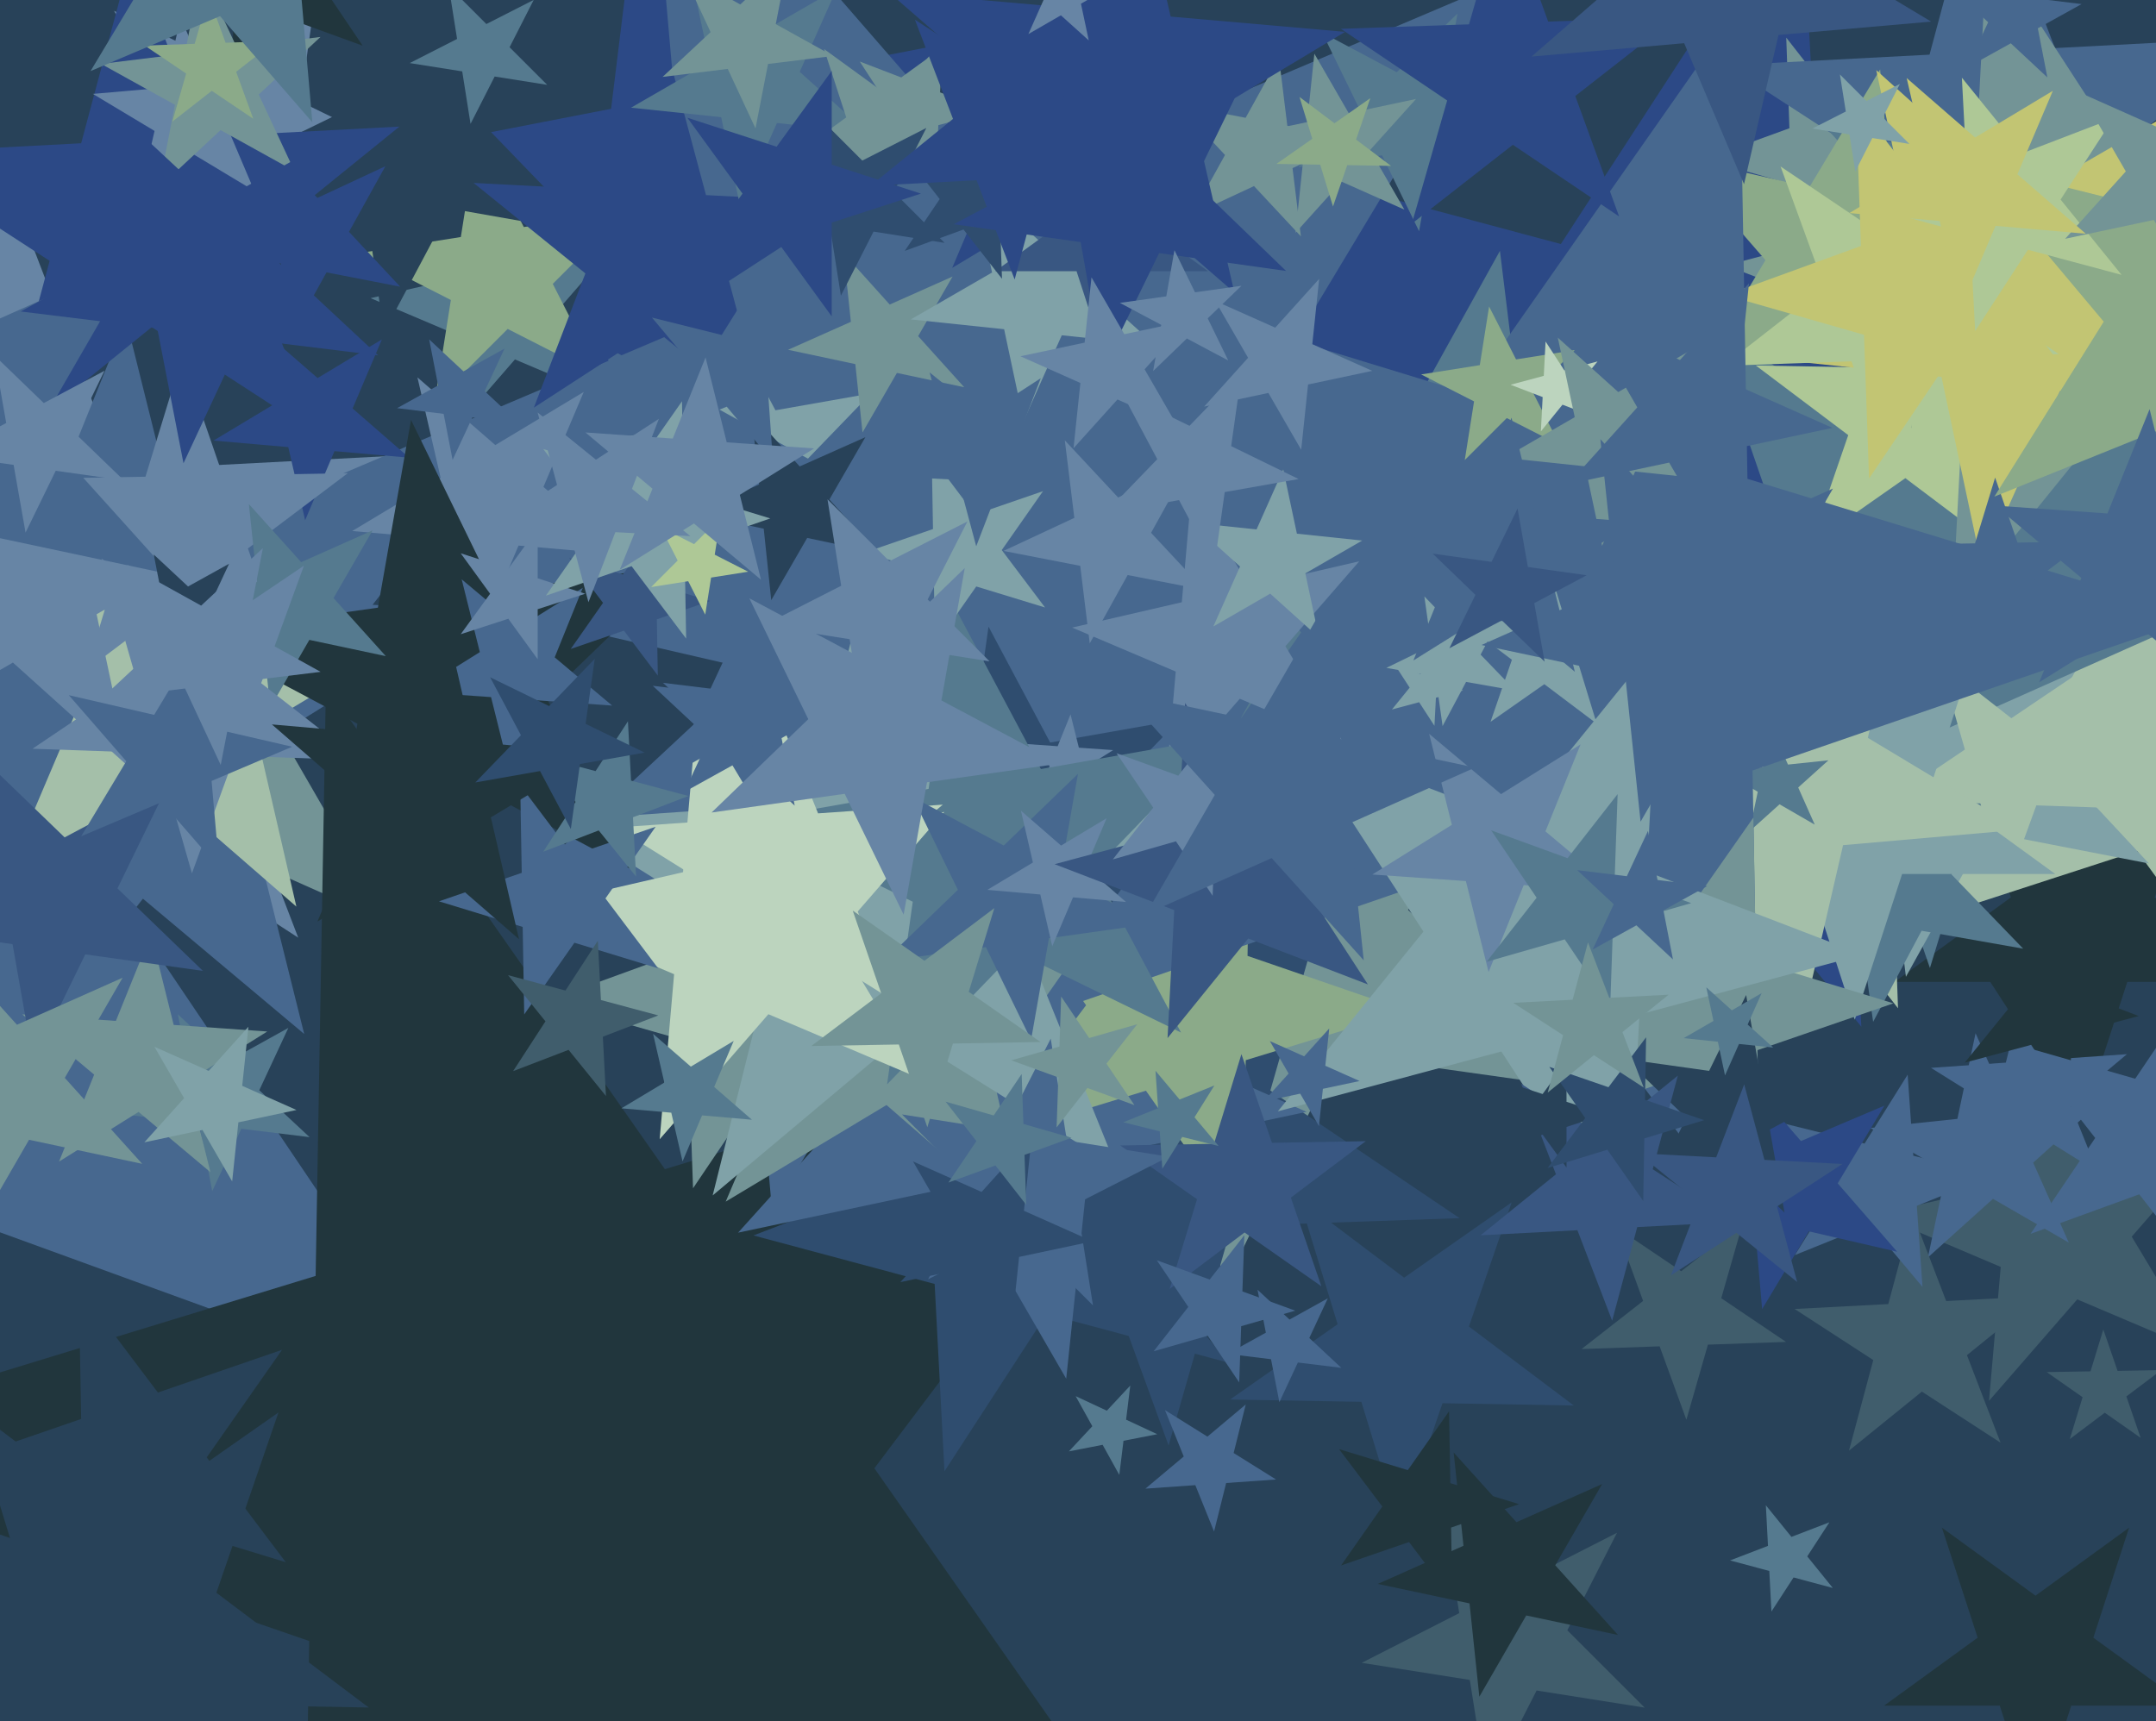 <svg xmlns="http://www.w3.org/2000/svg" width="501px" height="400px">
  <rect width="501" height="400" fill="rgb(40,66,89)"/>
  <polygon points="527.749,228.215 494.328,228.215 484.0,260.0 473.672,228.215 440.251,228.215 467.29,208.57 456.962,176.785 484.0,196.43 511.038,176.785 500.71,208.57" fill="rgb(33,54,61)"/>
  <polygon points="432.53,238.635 368.061,159.022 272.422,195.734 328.217,109.819 263.747,30.206 362.699,56.72 418.493,-29.196 423.855,73.107 522.807,99.621 427.168,136.333" fill="rgb(44,73,134)"/>
  <polygon points="511.453,314.211 482.695,302.004 462.199,325.582 464.921,294.459 436.164,282.252 466.604,275.225 469.327,244.102 485.418,270.881 515.858,263.853 495.362,287.431" fill="rgb(64,93,108)"/>
  <polygon points="370.6,253.385 310.884,244.992 284.449,299.192 273.977,239.805 214.261,231.413 267.505,203.102 257.034,143.715 300.412,185.605 353.657,157.295 327.222,211.495" fill="rgb(115,148,150)"/>
  <polygon points="96.601,36.706 67.265,41.879 63.12,71.377 49.135,45.076 19.799,50.248 40.492,28.82 26.507,2.519 53.281,15.577 73.973,-5.851 69.827,23.648" fill="rgb(103,133,165)"/>
  <polygon points="90.599,214.567 27.544,186.494 -18.64,237.787 -11.425,169.143 -74.48,141.07 -6.966,126.719 0.248,58.076 34.759,117.85 102.272,103.5 56.088,154.793" fill="rgb(115,148,150)"/>
  <polygon points="69.303,217.937 8.979,178.763 -46.919,224.028 -28.303,154.552 -88.627,115.377 -16.798,111.613 1.819,42.136 27.595,109.286 99.424,105.522 43.526,150.787" fill="rgb(103,133,165)"/>
  <polygon points="106.358,325.129 -21.312,278.661 -104.958,385.723 -100.216,249.942 -227.886,203.474 -97.286,166.025 -92.544,30.244 -16.57,142.88 114.03,105.431 30.384,212.493" fill="rgb(71,104,143)"/>
  <polygon points="140.396,92.338 119.664,83.537 104.887,100.536 106.85,78.099 86.118,69.298 108.064,64.232 110.027,41.795 121.627,61.1 143.572,56.034 128.796,73.032" fill="rgb(85,122,143)"/>
  <polygon points="382.185,396.89 357.069,392.912 345.525,415.569 341.547,390.453 316.431,386.475 339.088,374.931 335.11,349.815 353.091,367.796 375.749,356.251 364.204,378.909" fill="rgb(64,93,108)"/>
  <polygon points="71.939,264.298 56.074,262.35 49.319,276.836 46.269,261.146 30.404,259.198 44.384,251.449 41.334,235.758 53.024,246.659 67.004,238.91 60.249,253.397" fill="rgb(85,122,143)"/>
  <polygon points="449.042,52.217 428.789,46.409 417.007,63.877 416.271,42.82 396.018,37.012 415.817,29.806 415.081,8.749 428.053,25.352 447.852,18.146 436.07,35.613" fill="rgb(115,148,150)"/>
  <polygon points="527.33,165.559 466.309,166.624 448.466,224.987 428.597,167.283 367.576,168.348 416.317,131.619 396.448,73.915 446.44,108.92 495.18,72.191 477.337,130.554" fill="rgb(85,122,143)"/>
  <polygon points="210.732,89.376 165.956,68.496 132.262,104.629 138.283,55.592 93.507,34.713 142.004,25.286 148.025,-23.751 171.977,19.46 220.474,10.033 186.78,46.165" fill="rgb(44,73,134)"/>
  <polygon points="504.906,82.514 465.299,56.794 428.598,86.514 440.821,40.897 401.215,15.177 448.375,12.705 460.598,-32.911 477.522,11.178 524.683,8.706 487.982,38.426" fill="rgb(71,104,143)"/>
  <polygon points="281.942,453.743 152.107,409.037 69.468,518.703 71.864,381.407 -57.971,336.701 73.345,296.554 75.742,159.258 154.503,271.742 285.82,231.594 203.181,341.26" fill="rgb(33,54,61)"/>
  <polygon points="139.335,87.335 117.972,76.45 101.018,93.403 104.769,69.722 83.406,58.838 107.087,55.087 110.838,31.406 121.722,52.769 145.403,49.018 128.45,65.972" fill="rgb(139,170,137)"/>
  <polygon points="487.427,272.385 472.639,263.145 459.282,274.353 463.5,257.434 448.713,248.194 466.107,246.978 470.326,230.058 476.858,246.226 494.252,245.009 480.895,256.218" fill="rgb(71,104,143)"/>
  <polygon points="576.0,172.0 526.94,187.94 526.94,239.525 496.62,197.792 447.56,213.733 477.88,172.0 447.56,130.267 496.62,146.208 526.94,104.475 526.94,156.06" fill="rgb(164,191,169)"/>
  <polygon points="480.736,288.808 463.118,278.636 448.0,292.249 452.23,272.35 434.612,262.178 454.844,260.052 459.073,240.153 467.348,258.738 487.579,256.611 472.461,270.224" fill="rgb(71,104,143)"/>
  <polygon points="369.861,200.647 245.267,171.882 179.409,281.489 168.264,154.104 43.67,125.339 161.376,75.376 150.231,-52.009 234.123,44.497 351.829,-5.466 285.97,104.141" fill="rgb(71,104,143)"/>
  <polygon points="212.965,257.282 180.14,247.87 161.045,276.179 159.853,242.053 127.029,232.64 159.117,220.961 157.925,186.834 178.948,213.743 211.037,202.064 191.941,230.373" fill="rgb(115,148,150)"/>
  <polygon points="136.733,54.126 104.535,48.449 89.186,77.316 84.636,44.94 52.438,39.263 81.823,24.931 77.273,-7.446 99.985,16.073 129.37,1.74 114.021,30.608" fill="rgb(40,66,89)"/>
  <polygon points="95.092,106.378 77.721,104.858 70.908,120.909 66.986,103.919 49.615,102.399 64.562,93.418 60.639,76.428 73.799,87.868 88.745,78.887 81.932,94.938" fill="rgb(44,73,134)"/>
  <polygon points="339.172,283.122 286.167,284.973 271.548,335.956 253.408,286.116 200.402,287.967 242.197,255.314 224.057,205.475 268.027,235.133 309.821,202.48 295.202,253.463" fill="rgb(47,77,111)"/>
  <polygon points="352.59,31.689 333.164,34.419 329.758,53.737 321.158,36.106 301.733,38.836 315.844,25.209 307.244,7.578 324.565,16.787 338.676,3.16 335.269,22.479" fill="rgb(85,122,143)"/>
  <polygon points="197.3,127.534 177.056,117.661 161.41,133.863 164.545,111.559 144.302,101.686 166.482,97.775 169.617,75.471 180.191,95.357 202.371,91.446 186.726,107.648" fill="rgb(128,162,168)"/>
  <polygon points="70.693,240.324 20.602,198.293 -34.851,232.944 -10.356,172.317 -60.447,130.285 4.783,134.847 29.278,74.219 45.097,137.666 110.327,142.227 54.874,176.878" fill="rgb(71,104,143)"/>
  <polygon points="224.053,90.0 208.418,86.677 200.426,100.519 198.755,84.623 183.121,81.3 197.723,74.798 196.052,58.902 206.747,70.78 221.349,64.279 213.357,78.122" fill="rgb(115,148,150)"/>
  <polygon points="285.32,316.678 243.213,305.396 219.471,341.956 217.189,298.423 175.082,287.14 215.779,271.518 213.498,227.985 240.932,261.863 281.629,246.241 257.887,282.801" fill="rgb(47,77,111)"/>
  <polygon points="303.611,258.422 253.154,269.147 247.762,320.448 221.969,275.775 171.512,286.5 206.029,248.165 180.237,203.492 227.362,224.473 261.878,186.138 256.486,237.44" fill="rgb(71,104,143)"/>
  <polygon points="68.872,210.716 37.069,183.07 0.949,204.773 17.414,165.984 -14.389,138.338 27.59,142.01 44.055,103.221 53.534,144.28 95.513,147.953 59.393,169.656" fill="rgb(164,191,169)"/>
  <polygon points="302.298,54.939 291.397,43.249 276.91,50.004 284.659,36.024 273.758,24.334 289.449,27.384 297.198,13.404 299.146,29.269 314.836,32.319 300.35,39.074" fill="rgb(115,148,150)"/>
  <polygon points="73.647,100.96 35.259,76.031 -0.312,104.836 11.534,60.624 -26.853,35.694 18.856,33.299 30.703,-10.914 47.106,31.818 92.816,29.423 57.244,58.228" fill="rgb(44,73,134)"/>
  <polygon points="330.887,185.943 247.958,196.126 232.015,278.143 196.704,202.419 113.775,212.601 174.881,155.619 139.57,79.894 212.647,120.401 273.753,63.419 257.811,145.436" fill="rgb(71,104,143)"/>
  <polygon points="48.898,272.441 32.201,258.431 13.716,269.981 21.881,249.772 5.184,235.762 26.928,237.282 35.093,217.073 40.366,238.222 62.109,239.742 43.625,251.293" fill="rgb(115,148,150)"/>
  <polygon points="499.355,200.695 461.556,193.347 442.887,227.026 438.194,188.807 400.395,181.459 435.294,165.185 430.601,126.966 456.863,155.128 491.762,138.854 473.093,172.533" fill="rgb(128,162,168)"/>
  <polygon points="582.435,205.28 522.153,138.329 439.85,174.972 484.896,96.951 424.613,30 512.735,48.731 557.781,-29.29 567.198,60.307 655.321,79.038 573.018,115.682" fill="rgb(85,122,143)"/>
  <polygon points="441.049,234.346 421.367,209.155 391.328,220.089 409.204,193.587 389.522,168.396 420.252,177.207 438.128,150.704 439.244,182.653 469.973,191.464 439.933,202.398" fill="rgb(164,191,169)"/>
  <polygon points="326.992,234.942 289.473,246.413 288.788,285.64 266.285,253.502 228.766,264.973 252.377,233.64 229.874,201.502 266.969,214.275 290.581,182.942 289.896,222.169" fill="rgb(139,170,137)"/>
  <polygon points="470.137,220.493 446.526,216.329 435.27,237.499 431.933,213.756 408.321,209.593 429.871,199.082 426.534,175.34 443.189,192.587 464.738,182.076 453.482,203.246" fill="rgb(85,122,143)"/>
  <polygon points="464.222,127.309 442.753,111.131 420.733,126.55 429.485,101.132 408.016,84.954 434.894,85.423 443.646,60.006 451.505,85.713 478.383,86.182 456.363,101.601" fill="rgb(174,200,150)"/>
  <polygon points="59.089,44.358 44.766,35.752 32.154,46.715 35.913,30.433 21.589,21.826 38.236,20.37 41.995,4.088 48.525,19.47 65.172,18.013 52.56,28.976" fill="rgb(103,133,165)"/>
  <polygon points="307.054,298.959 289.2,286.457 271.793,299.575 278.165,278.731 260.311,266.229 282.104,265.848 288.476,245.005 295.573,265.613 317.366,265.233 299.958,278.35" fill="rgb(57,87,130)"/>
  <polygon points="494.251,187.919 473.194,187.183 465.988,206.982 460.18,186.729 439.123,185.993 456.591,174.211 450.783,153.958 467.387,166.93 484.854,155.148 477.648,174.947" fill="rgb(164,191,169)"/>
  <polygon points="477.602,203.142 442.001,203.142 431.0,237.0 419.999,203.142 384.398,203.142 413.2,182.216 402.199,148.358 431.0,169.284 459.801,148.358 448.8,182.216" fill="rgb(128,162,168)"/>
  <polygon points="267.212,216.176 239.786,202.799 218.588,224.749 222.835,194.532 195.409,181.155 225.46,175.856 229.707,145.638 244.033,172.581 274.084,167.282 252.886,189.233" fill="rgb(47,77,111)"/>
  <polygon points="546.726,117.604 491.107,96.254 453.614,142.554 456.732,83.059 401.112,61.708 458.659,46.289 461.777,-13.206 494.225,36.759 551.771,21.34 514.278,67.639" fill="rgb(115,148,150)"/>
  <polygon points="203.919,128.5 187.573,125.026 179.218,139.497 177.471,122.878 161.126,119.404 176.392,112.607 174.645,95.988 185.827,108.407 201.092,101.61 192.737,116.082" fill="rgb(40,66,89)"/>
  <polygon points="68.896,257.986 55.393,260.856 53.95,274.585 47.048,262.63 33.546,265.5 42.782,255.241 35.88,243.287 48.491,248.901 57.728,238.643 56.285,252.371" fill="rgb(128,162,168)"/>
  <polygon points="127.147,19.718 114.948,17.786 109.341,28.791 107.408,16.592 95.209,14.659 106.214,9.052 104.282,-3.147 113.016,5.587 124.021,-0.021 118.413,10.984" fill="rgb(85,122,143)"/>
  <polygon points="444.192,99.502 423.219,75.376 393.793,87.867 410.257,60.465 389.285,36.338 420.433,43.53 436.898,16.128 439.684,47.974 470.833,55.165 441.406,67.656" fill="rgb(139,170,137)"/>
  <polygon points="523.64,95.218 478.841,90.509 460.519,131.66 451.154,87.599 406.355,82.891 445.366,60.368 436.0,16.306 469.475,46.448 508.486,23.925 490.164,65.076" fill="rgb(194,197,115)"/>
  <polygon points="365.712,326.674 335.202,326.141 325.267,354.994 316.345,325.812 285.835,325.28 310.831,307.777 301.91,278.596 326.28,296.96 351.276,279.457 341.342,308.31" fill="rgb(47,77,111)"/>
  <polygon points="178.053,97.579 152.08,76.546 124.051,94.749 136.028,63.548 110.055,42.515 143.43,44.264 155.407,13.063 164.057,45.345 197.433,47.094 169.403,65.297" fill="rgb(44,73,134)"/>
  <polygon points="238.902,285.43 206.003,256.831 168.636,279.283 185.669,239.155 152.77,210.556 196.196,214.355 213.229,174.228 223.036,216.704 266.462,220.503 229.096,242.955" fill="rgb(115,148,150)"/>
  <polygon points="365.006,192.348 329.825,154.621 283.074,176.422 308.083,131.305 272.902,93.579 323.539,103.421 348.547,58.304 354.834,109.504 405.471,119.347 358.719,141.148" fill="rgb(85,122,143)"/>
  <polygon points="478.412,82.301 448.642,83.341 440.431,111.975 430.243,83.983 400.473,85.023 423.946,66.683 413.758,38.692 438.453,55.349 461.927,37.009 453.716,65.644" fill="rgb(174,200,150)"/>
  <polygon points="469.539,192.822 428.284,196.432 418.968,236.783 402.787,198.662 361.531,202.272 392.786,175.102 376.605,136.982 412.102,158.311 443.357,131.141 434.041,171.493" fill="rgb(164,191,169)"/>
  <polygon points="485.136,92.723 453.009,83.511 434.321,111.218 433.154,77.817 401.028,68.605 432.433,57.175 431.267,23.774 451.843,50.11 483.248,38.68 464.56,66.387" fill="rgb(194,197,115)"/>
  <polygon points="415.032,311.891 396.879,312.525 391.872,329.985 385.66,312.917 367.508,313.551 381.821,302.368 375.608,285.3 390.667,295.457 404.98,284.274 399.973,301.734" fill="rgb(64,93,108)"/>
  <polygon points="497.425,334.181 489.093,328.347 480.97,334.468 483.944,324.741 475.612,318.907 485.782,318.729 488.756,309.002 492.067,318.62 502.237,318.442 494.114,324.563" fill="rgb(64,93,108)"/>
  <polygon points="66.404,363.09 37.223,354.169 19.72,379.165 19.188,348.655 -9.994,339.733 18.859,329.798 18.326,299.288 36.69,323.658 65.543,313.724 48.04,338.72" fill="rgb(40,66,89)"/>
  <polygon points="464.88,335.314 446.6,323.443 429.661,337.16 435.302,316.107 417.022,304.235 438.789,303.095 444.43,282.041 452.241,302.39 474.007,301.249 457.069,314.966" fill="rgb(64,93,108)"/>
  <polygon points="144.377,128.894 120.492,126.804 111.124,148.874 105.73,125.513 81.846,123.423 102.397,111.075 97.004,87.713 115.099,103.443 135.65,91.095 126.282,113.165" fill="rgb(103,133,165)"/>
  <polygon points="421.699,191.661 413.519,186.938 406.5,193.258 408.464,184.02 400.284,179.297 409.677,178.31 411.641,169.071 415.483,177.7 424.876,176.712 417.857,183.032" fill="rgb(85,122,143)"/>
  <polygon points="409.161,288.773 343.137,201.157 239.406,236.874 302.332,147.007 236.308,59.39 341.222,91.465 404.148,1.598 406.063,111.289 510.977,143.365 407.246,179.082" fill="rgb(71,104,143)"/>
  <polygon points="446.74,299.107 434.597,284.636 417.083,291.712 427.093,275.693 414.951,261.222 433.28,265.792 443.29,249.772 444.608,268.616 462.937,273.186 445.422,280.263" fill="rgb(71,104,143)"/>
  <polygon points="201.493,30.795 180.539,28.593 171.969,47.841 167.588,27.232 146.634,25.029 164.881,14.495 160.5,-6.115 176.158,7.984 194.405,-2.551 185.835,16.697" fill="rgb(85,122,143)"/>
  <polygon points="67.073,154.945 43.267,138.276 20.057,155.766 28.554,127.974 4.748,111.305 33.805,110.798 42.302,83.006 51.763,110.484 80.821,109.977 57.611,127.467" fill="rgb(103,133,165)"/>
  <polygon points="259.423,271.284 210.132,240.483 165.606,277.844 179.668,221.447 130.376,190.646 188.358,186.592 202.419,130.195 224.193,184.086 282.175,180.031 237.65,217.392" fill="rgb(128,162,168)"/>
  <polygon points="318.885,86.195 303.961,89.367 302.366,104.541 294.737,91.328 279.813,94.5 290.023,83.162 282.394,69.948 296.332,76.154 306.541,64.816 304.947,79.989" fill="rgb(103,133,165)"/>
  <polygon points="408.976,277.494 388.863,250.803 357.263,261.683 376.432,234.307 356.319,207.615 388.28,217.387 407.449,190.01 408.032,223.426 439.993,233.197 408.393,244.078" fill="rgb(115,148,150)"/>
  <polygon points="268.406,80.202 246.729,77.924 237.864,97.836 233.332,76.516 211.656,74.237 230.532,63.339 226.0,42.019 242.198,56.604 261.074,45.706 252.209,65.618" fill="rgb(128,162,168)"/>
  <polygon points="229.977,25.89 218.046,29.086 217.4,41.421 210.673,31.062 198.743,34.259 206.515,24.66 199.789,14.302 211.319,18.728 219.092,9.129 218.446,21.463" fill="rgb(115,148,150)"/>
  <polygon points="253.829,186.329 247.707,181.191 240.929,185.426 243.923,178.016 237.801,172.879 245.773,173.437 248.767,166.027 250.701,173.781 258.673,174.339 251.896,178.574" fill="rgb(103,133,165)"/>
  <polygon points="326.349,48.721 311.747,42.22 301.052,54.098 302.723,38.202 288.121,31.7 303.755,28.377 305.426,12.481 313.418,26.323 329.053,23 318.357,34.878" fill="rgb(115,148,150)"/>
  <polygon points="432.899,221.873 380.966,235.788 378.153,289.479 348.871,244.388 296.938,258.303 330.773,216.521 301.491,171.43 351.684,190.698 385.519,148.915 382.705,202.606" fill="rgb(128,162,168)"/>
  <polygon points="286.842,68.001 256.136,41.309 221.261,62.264 237.158,24.812 206.452,-1.881 246.983,1.665 262.881,-35.787 272.033,3.857 312.565,7.403 277.69,28.358" fill="rgb(44,73,134)"/>
  <polygon points="146.374,201.88 107.243,181.073 75.362,211.86 83.058,168.214 43.927,147.407 87.815,141.239 95.51,97.594 114.939,137.427 158.826,131.259 126.946,162.046" fill="rgb(33,54,61)"/>
  <polygon points="477.24,150.57 464.147,141.402 451.381,151.021 456.055,135.736 442.961,126.568 458.943,126.289 463.616,111.003 468.82,126.116 484.801,125.838 472.036,135.457" fill="rgb(71,104,143)"/>
  <polygon points="312.17,172.618 288.093,162.398 270.934,182.138 273.213,156.082 249.137,145.862 274.622,139.979 276.902,113.923 290.373,136.342 315.858,130.459 298.698,150.198" fill="rgb(103,133,165)"/>
  <polygon points="253.982,303.403 237.028,286.45 215.665,297.335 226.55,275.972 209.597,259.018 233.278,262.769 244.162,241.406 247.913,265.087 271.594,268.838 250.231,279.722" fill="rgb(71,104,143)"/>
  <polygon points="440.858,290.936 420.328,286.196 409.476,304.257 407.64,283.267 387.11,278.528 406.505,270.295 404.669,249.305 418.492,265.207 437.887,256.974 427.035,275.035" fill="rgb(44,73,134)"/>
  <polygon points="253.869,288.509 236.813,292.134 234.99,309.476 226.271,294.375 209.215,298.0 220.883,285.042 212.165,269.941 228.094,277.033 239.762,264.075 237.939,281.416" fill="rgb(47,77,111)"/>
  <polygon points="274.441,239.985 235.913,221.194 206.136,252.029 212.102,209.58 173.574,190.789 215.789,183.345 221.755,140.896 241.879,178.745 284.094,171.301 254.317,202.136" fill="rgb(85,122,143)"/>
  <polygon points="207.712,232.642 183.066,217.241 160.803,235.922 167.834,207.723 143.188,192.323 172.179,190.296 179.21,162.097 190.096,189.043 219.087,187.016 196.825,205.696" fill="rgb(188,212,190)"/>
  <polygon points="283.177,266.359 274.717,264.25 270.097,271.644 269.489,262.946 261.029,260.837 269.113,257.571 268.505,248.874 274.109,255.553 282.193,252.287 277.572,259.68" fill="rgb(85,122,143)"/>
  <polygon points="306.5,148.187 295.162,137.977 281.948,145.606 288.154,131.668 276.816,121.459 291.989,123.053 298.195,109.115 301.367,124.039 316.541,125.634 303.328,133.263" fill="rgb(128,162,168)"/>
  <polygon points="280.727,63.034 261.837,63.034 256.0,81.0 250.163,63.034 231.273,63.034 246.555,51.931 240.718,33.966 256.0,45.069 271.282,33.966 265.445,51.931" fill="rgb(57,87,130)"/>
  <polygon points="47.154,225.658 19.814,221.816 7.711,246.63 2.917,219.441 -24.423,215.599 -0.046,202.637 -4.84,175.448 15.02,194.627 39.397,181.665 27.294,206.48" fill="rgb(57,87,130)"/>
  <polygon points="339.988,160.471 333.672,162.163 333.329,168.693 329.768,163.209 323.452,164.902 327.567,159.82 324.006,154.336 330.11,156.679 334.225,151.598 333.883,158.128" fill="rgb(128,162,168)"/>
  <polygon points="508.189,396.434 481.307,396.434 473.0,422.0 464.693,396.434 437.811,396.434 459.559,380.633 451.252,355.066 473.0,370.867 494.748,355.066 486.441,380.633" fill="rgb(33,54,61)"/>
  <polygon points="214,250.771 178.554,235.725 153.291,264.787 156.647,226.427 121.202,211.381 158.722,202.719 162.078,164.358 181.91,197.365 219.43,188.703 194.167,217.764" fill="rgb(188,212,190)"/>
  <polygon points="84.276,10.623 65.843,3.914 53.765,19.372 54.45,-0.233 36.016,-6.942 54.873,-12.349 55.558,-31.954 66.527,-15.691 85.384,-21.098 73.307,-5.64" fill="rgb(33,54,61)"/>
  <polygon points="92.991,66.635 75.874,63.308 67.421,78.559 65.296,61.252 48.179,57.925 63.982,50.556 61.857,33.249 73.749,46.001 89.552,38.632 81.099,53.883" fill="rgb(44,73,134)"/>
  <polygon points="315.934,251.254 307.406,253.067 306.495,261.738 302.136,254.187 293.608,256.0 299.442,249.521 295.082,241.97 303.047,245.517 308.881,239.037 307.97,247.708" fill="rgb(71,104,143)"/>
  <polygon points="414.676,281.84 400.565,268.213 383.244,277.422 391.844,259.791 377.733,246.164 397.158,248.894 405.758,231.263 409.164,250.581 428.59,253.311 411.269,262.521" fill="rgb(40,66,89)"/>
  <polygon points="267.499,214.73 243.756,218.067 239.593,241.679 229.082,220.129 205.34,223.466 222.587,206.811 212.076,185.262 233.246,196.518 250.493,179.863 246.329,203.474" fill="rgb(71,104,143)"/>
  <polygon points="30,178.301 3.004,153.994 -28.457,172.157 -13.681,138.971 -40.677,114.663 -4.549,118.46 10.226,85.274 17.779,120.807 53.907,124.604 22.447,142.768" fill="rgb(103,133,165)"/>
  <polygon points="352.127,160.512 340.679,158.493 335.222,168.757 333.604,157.245 322.156,155.227 332.604,150.131 330.986,138.619 339.061,146.981 349.509,141.885 344.052,152.149" fill="rgb(128,162,168)"/>
  <polygon points="33.043,270.5 6.748,264.911 -6.693,288.191 -9.503,261.457 -35.797,255.868 -11.239,244.934 -14.049,218.199 3.938,238.176 28.496,227.242 15.055,250.523" fill="rgb(115,148,150)"/>
  <polygon points="375.816,207.238 354.072,205.718 345.907,225.927 340.634,204.778 318.891,203.258 337.375,191.707 332.102,170.559 348.799,184.569 367.284,173.019 359.119,193.228" fill="rgb(103,133,165)"/>
  <polygon points="371.045,168.202 358.86,159.02 346.362,167.771 351.329,153.345 339.144,144.163 354.399,144.429 359.367,130.003 363.827,144.594 379.082,144.86 366.584,153.611" fill="rgb(128,162,168)"/>
  <polygon points="232.84,64.794 223.894,53.343 210.24,58.313 218.365,46.267 209.419,34.816 223.387,38.821 231.513,26.775 232.02,41.297 245.988,45.302 232.333,50.272" fill="rgb(47,77,111)"/>
  <polygon points="362.435,103.435 350.135,97.168 340.374,106.929 342.534,93.295 330.234,87.028 343.868,84.868 346.028,71.234 352.295,83.534 365.929,81.374 356.168,91.135" fill="rgb(139,170,137)"/>
  <polygon points="152.86,157.019 144.99,146.575 132.625,150.833 140.126,140.12 132.255,129.676 144.762,133.499 152.263,122.787 152.491,135.862 164.997,139.686 152.632,143.944" fill="rgb(57,87,130)"/>
  <polygon points="370.549,96.923 363.087,94.058 358.058,100.269 358.476,92.288 351.015,89.424 358.735,87.356 359.153,79.375 363.506,86.077 371.225,84.009 366.196,90.22" fill="rgb(188,212,190)"/>
  <polygon points="242.84,141.192 226.86,136.307 217.275,149.995 216.984,133.287 201.004,128.401 216.804,122.961 216.512,106.253 226.569,119.599 242.369,114.158 232.784,127.847" fill="rgb(128,162,168)"/>
  <polygon points="261.649,209.642 249.344,208.566 244.518,219.935 241.74,207.901 229.436,206.824 240.023,200.463 237.244,188.428 246.566,196.531 257.153,190.17 252.327,201.539" fill="rgb(103,133,165)"/>
  <polygon points="298.851,62.973 269.352,58.827 256.294,85.601 251.121,56.265 221.623,52.12 247.924,38.135 242.752,8.799 264.18,29.492 290.481,15.507 277.423,42.281" fill="rgb(44,73,134)"/>
  <polygon points="392.984,209.907 374.826,215.114 374.167,233.993 363.603,218.332 345.445,223.539 357.075,208.653 346.512,192.993 364.263,199.454 375.893,184.568 375.233,203.447" fill="rgb(85,122,143)"/>
  <polygon points="388.757,222.994 380.255,215.066 370.088,220.702 375.001,210.166 366.499,202.238 378.037,203.655 382.95,193.119 385.168,204.53 396.706,205.947 386.539,211.583" fill="rgb(71,104,143)"/>
  <polygon points="538.724,134.194 507.901,97.461 463.441,115.424 488.852,74.759 458.029,38.025 504.556,49.626 529.967,8.96 533.312,56.795 579.839,68.396 535.379,86.359" fill="rgb(139,170,137)"/>
  <polygon points="398.752,111.575 379.966,109.601 372.282,126.858 368.355,108.38 349.568,106.406 365.927,96.961 362.0,78.483 376.038,91.123 392.397,81.678 384.714,98.935" fill="rgb(115,148,150)"/>
  <polygon points="39.56,133.5 -5.212,123.983 -28.098,163.623 -32.883,118.102 -77.655,108.585 -35.84,89.968 -40.624,44.447 -9.997,78.462 31.818,59.845 8.932,99.485" fill="rgb(71,104,143)"/>
  <polygon points="152.936,225.06 133.482,219.112 121.814,235.777 121.459,215.436 102.004,209.489 121.239,202.866 120.884,182.525 133.127,198.772 152.362,192.149 140.693,208.813" fill="rgb(71,104,143)"/>
  <polygon points="425.903,369.08 416.779,366.636 411.635,374.557 411.141,365.125 402.018,362.68 410.836,359.296 410.341,349.863 416.285,357.204 425.103,353.819 419.959,361.74" fill="rgb(85,122,143)"/>
  <polygon points="226.874,37.107 210.164,37.107 205.0,53.0 199.836,37.107 183.126,37.107 196.645,27.285 191.481,11.393 205.0,21.215 218.519,11.393 213.355,27.285" fill="rgb(115,148,150)"/>
  <polygon points="492.999,63.884 471.243,58.054 458.977,76.944 457.798,54.452 436.042,48.622 457.069,40.551 455.891,18.059 470.065,35.563 491.092,27.491 478.825,46.38" fill="rgb(174,200,150)"/>
  <polygon points="296.525,343.871 284.928,344.682 282.116,355.961 277.761,345.183 266.165,345.994 275.07,338.522 270.715,327.743 280.574,333.903 289.479,326.431 286.666,337.711" fill="rgb(71,104,143)"/>
  <polygon points="142.252,163.991 124.858,162.774 118.326,178.942 114.107,162.022 96.713,160.806 111.5,151.566 107.282,134.647 120.639,145.855 135.427,136.615 128.895,152.782" fill="rgb(71,104,143)"/>
  <polygon points="193.614,13.007 178.471,14.866 175.559,29.843 169.111,16.016 153.968,17.875 165.126,7.469 158.678,-6.358 172.022,1.039 183.181,-9.367 180.27,5.61" fill="rgb(115,148,150)"/>
  <polygon points="219.493,56.442 202.988,53.828 195.402,68.717 192.788,52.212 176.283,49.598 191.172,42.012 188.558,25.507 200.374,37.323 215.263,29.737 207.677,44.626" fill="rgb(47,77,111)"/>
  <polygon points="174.728,260.252 163.148,259.239 158.606,269.939 155.991,258.612 144.41,257.599 154.374,251.612 151.759,240.285 160.533,247.912 170.497,241.925 165.955,252.625" fill="rgb(85,122,143)"/>
  <polygon points="140.809,254.738 132.122,244.01 119.234,248.957 126.753,237.38 118.065,226.652 131.399,230.225 138.918,218.647 139.64,232.433 152.974,236.006 140.087,240.953" fill="rgb(64,93,108)"/>
  <polygon points="241.777,242.186 221.436,242.541 215.489,261.996 208.866,242.761 188.525,243.116 204.772,230.873 198.149,211.638 214.813,223.307 231.06,211.064 225.112,230.518" fill="rgb(115,148,150)"/>
  <polygon points="89.651,152.5 71.884,148.724 62.802,164.454 60.904,146.39 43.137,142.613 59.73,135.225 57.832,117.161 69.985,130.66 86.579,123.272 77.497,139.002" fill="rgb(85,122,143)"/>
  <polygon points="184.666,187.242 172.976,176.341 158.996,184.09 165.751,169.603 154.061,158.702 169.926,160.65 176.681,146.164 179.731,161.854 195.596,163.802 181.616,171.551" fill="rgb(71,104,143)"/>
  <polygon points="285.42,83.79 275.797,78.674 267.958,86.244 269.85,75.512 260.228,70.395 271.02,68.879 272.912,58.146 277.69,67.941 288.482,66.424 280.642,73.995" fill="rgb(103,133,165)"/>
  <polygon points="431.703,168.5 398.302,161.4 381.228,190.973 377.659,157.013 344.257,149.913 375.453,136.024 371.883,102.063 394.733,127.44 425.928,113.551 408.854,143.123" fill="rgb(71,104,143)"/>
  <polygon points="176.727,182.743 167.162,173.824 155.724,180.164 161.251,168.312 151.686,159.393 164.667,160.987 170.194,149.134 172.689,161.972 185.669,163.565 174.231,169.906" fill="rgb(71,104,143)"/>
  <polygon points="268.918,333.341 261.073,334.866 260.099,342.798 256.224,335.808 248.379,337.333 253.83,331.488 249.955,324.498 257.198,327.876 262.649,322.031 261.675,329.963" fill="rgb(85,122,143)"/>
  <polygon points="266.841,39.8 242.173,41.093 235.779,64.953 226.927,41.892 202.258,43.185 221.456,27.639 212.603,4.577 233.32,18.031 252.518,2.485 246.124,26.346" fill="rgb(44,73,134)"/>
  <polygon points="56.595,148.339 45.778,147.011 41.172,156.888 39.092,146.19 28.276,144.862 37.807,139.579 35.728,128.881 43.698,136.313 53.23,131.03 48.624,140.907" fill="rgb(40,66,89)"/>
  <polygon points="85.677,396.86 41.364,396.086 26.935,437.991 13.978,395.608 -30.335,394.835 5.969,369.414 -6.988,327.032 28.407,353.704 64.711,328.283 50.282,370.188" fill="rgb(40,66,89)"/>
  <polygon points="83.588,176.681 54.544,175.667 44.604,202.976 36.594,175.04 7.55,174.025 31.643,157.774 23.632,129.838 46.533,147.731 70.626,131.48 60.687,158.789" fill="rgb(103,133,165)"/>
  <polygon points="179.616,107.325 168.875,94.524 153.381,100.784 162.236,86.613 151.495,73.812 167.709,77.854 176.564,63.683 177.73,80.353 193.944,84.396 178.45,90.655" fill="rgb(71,104,143)"/>
  <polygon points="475.757,17.994 467.255,10.066 457.088,15.702 462.001,5.166 453.499,-2.762 465.037,-1.345 469.95,-11.881 472.168,-0.47 483.706,0.947 473.539,6.583" fill="rgb(71,104,143)"/>
  <polygon points="376.242,50.308 351.547,33.651 328.073,51.991 336.284,23.356 311.588,6.699 341.358,5.659 349.569,-22.975 359.757,5.017 389.527,3.977 366.054,22.317" fill="rgb(44,73,134)"/>
  <polygon points="273.606,99.052 259.668,92.846 249.459,104.184 251.053,89.011 237.115,82.805 252.039,79.633 253.634,64.459 261.263,77.672 276.187,74.5 265.977,85.838" fill="rgb(103,133,165)"/>
  <polygon points="68.414,39.747 51.257,30.236 36.91,43.615 40.653,24.358 23.496,14.848 42.966,12.457 46.71,-6.799 55,10.98 74.47,8.589 60.124,21.968" fill="rgb(115,148,150)"/>
  <polygon points="147.809,203.738 139.122,193.01 126.234,197.957 133.753,186.38 125.065,175.652 138.399,179.225 145.918,167.647 146.64,181.433 159.974,185.006 147.087,189.953" fill="rgb(85,122,143)"/>
  <polygon points="136.0,138.0 124.944,141.592 124.944,153.217 118.111,143.812 107.056,147.405 113.889,138.0 107.056,128.595 118.111,132.188 124.944,122.783 124.944,134.408" fill="rgb(103,133,165)"/>
  <polygon points="159.441,148.42 146.761,131.593 126.84,138.453 138.925,121.193 126.245,104.366 146.394,110.526 158.479,93.267 158.846,114.334 178.996,120.494 159.074,127.354" fill="rgb(128,162,168)"/>
  <polygon points="214.0,45.0 193.271,51.735 193.271,73.532 180.459,55.898 159.729,62.634 172.541,45.0 159.729,27.366 180.459,34.102 193.271,16.468 193.271,38.265" fill="rgb(44,73,134)"/>
  <polygon points="120.602,218.287 98.668,199.221 73.758,214.188 85.113,187.437 63.18,168.371 92.131,170.904 103.486,144.152 110.024,172.469 138.975,175.002 114.064,189.97" fill="rgb(33,54,61)"/>
  <polygon points="120.595,98.339 109.778,97.011 105.172,106.888 103.092,96.19 92.276,94.862 101.807,89.579 99.728,78.881 107.698,86.313 117.23,81.03 112.624,90.907" fill="rgb(71,104,143)"/>
  <polygon points="516.077,161.53 496.041,144.717 473.86,158.578 483.658,134.327 463.621,117.514 489.713,119.339 499.511,95.088 505.839,120.466 531.931,122.291 509.749,136.151" fill="rgb(71,104,143)"/>
  <polygon points="533.841,44.031 513.232,48.412 511.029,69.366 500.495,51.119 479.885,55.5 493.984,39.842 483.449,21.595 502.697,30.165 516.795,14.507 514.593,35.461" fill="rgb(115,148,150)"/>
  <polygon points="173.852,132.877 165.241,134.241 163.877,142.852 159.919,135.084 151.308,136.448 157.473,130.283 153.515,122.515 161.283,126.473 167.448,120.308 166.084,128.919" fill="rgb(174,200,150)"/>
  <polygon points="50.94,201.774 37.594,186.421 18.868,194.37 29.346,176.932 15.999,161.579 35.821,166.155 46.299,148.718 48.072,168.983 67.893,173.56 49.167,181.508" fill="rgb(71,104,143)"/>
  <polygon points="337.488,371.747 327.431,358.401 311.631,363.842 321.216,350.153 311.16,336.808 327.14,341.693 336.725,328.005 337.016,344.713 352.996,349.599 337.196,355.039" fill="rgb(33,54,61)"/>
  <polygon points="496.97,236.151 481.531,240.288 480.694,256.25 471.989,242.845 456.549,246.982 466.608,234.56 457.903,221.155 472.825,226.883 482.884,214.461 482.048,230.423" fill="rgb(33,54,61)"/>
  <polygon points="149.796,174.923 134.77,177.572 132.647,192.681 125.484,179.209 110.458,181.859 121.057,170.884 113.894,157.412 127.607,164.101 138.206,153.125 136.082,168.234" fill="rgb(47,77,111)"/>
  <polygon points="246.347,177.467 215.409,181.815 209.984,212.582 196.289,184.502 165.352,188.85 187.825,167.148 174.13,139.068 201.714,153.735 224.187,132.033 218.762,162.8" fill="rgb(103,133,165)"/>
  <polygon points="301.766,111.34 284.594,114.368 282.168,131.635 273.981,116.239 256.809,119.267 268.922,106.724 260.736,91.328 276.408,98.972 288.521,86.429 286.094,103.696" fill="rgb(103,133,165)"/>
  <polygon points="425.819,99.449 402.367,104.434 399.861,128.279 387.873,107.515 364.421,112.5 380.464,94.682 368.476,73.919 390.379,83.671 406.422,65.853 403.916,89.698" fill="rgb(71,104,143)"/>
  <polygon points="229.948,153.712 209.855,150.529 200.62,168.655 197.437,148.563 177.345,145.38 195.471,136.145 192.288,116.052 206.673,130.437 224.799,121.201 215.563,139.327" fill="rgb(103,133,165)"/>
  <polygon points="160.406,124.601 142.993,123.688 136.744,139.967 132.231,123.124 114.818,122.212 129.442,112.715 124.929,95.872 138.48,106.845 153.104,97.348 146.855,113.627" fill="rgb(103,133,165)"/>
  <polygon points="317.863,228.802 290.053,218.127 271.307,241.277 272.866,211.529 245.056,200.854 273.829,193.144 275.388,163.397 291.612,188.38 320.385,180.67 301.639,203.82" fill="rgb(57,87,130)"/>
  <polygon points="375.981,380.0 354.661,375.468 343.763,394.344 341.484,372.668 320.164,368.136 340.076,359.271 337.798,337.594 352.382,353.791 372.294,344.926 361.396,363.802" fill="rgb(33,54,61)"/>
  <polygon points="238.472,280.035 231.315,270.875 220.392,274.851 226.892,265.213 219.735,256.053 230.91,259.257 237.41,249.62 237.816,261.237 248.99,264.442 238.067,268.417" fill="rgb(85,122,143)"/>
  <polygon points="74.504,156.152 55.034,158.543 51.29,177.799 43,160.02 23.53,162.411 37.876,149.032 29.586,131.253 46.743,140.764 61.09,127.385 57.347,146.642" fill="rgb(103,133,165)"/>
  <polygon points="296.987,188.733 282.321,192.938 281.788,208.186 273.257,195.538 258.59,199.743 267.984,187.72 259.452,175.071 273.789,180.289 283.182,168.266 282.65,183.515" fill="rgb(103,133,165)"/>
  <polygon points="323.237,38.558 313.067,38.38 309.756,47.998 306.782,38.271 296.612,38.093 304.944,32.259 301.97,22.532 310.093,28.653 318.425,22.819 315.114,32.437" fill="rgb(139,170,137)"/>
  <polygon points="484.695,54.331 463.705,52.495 455.472,71.89 450.733,51.36 429.743,49.524 447.804,38.672 443.064,18.142 458.965,31.965 477.026,21.113 468.793,40.508" fill="rgb(194,197,115)"/>
  <polygon points="448.744,5.023 413.279,8.125 405.271,42.814 391.36,10.043 355.895,13.146 382.763,-10.21 368.853,-42.981 399.369,-24.645 426.237,-48.001 418.228,-13.313" fill="rgb(57,87,130)"/>
  <polygon points="253.0,9.392 246.521,3.558 238.97,7.918 242.517,-0.047 236.037,-5.881 244.708,-4.97 248.254,-12.934 250.067,-4.406 258.738,-3.495 251.187,0.864" fill="rgb(103,133,165)"/>
  <polygon points="58.851,27.608 49.213,21.108 40.053,28.265 43.257,17.09 33.62,10.59 45.237,10.184 48.442,-0.99 52.417,9.933 64.035,9.528 54.875,16.685" fill="rgb(139,170,137)"/>
  <polygon points="402.944,284.023 380.452,285.202 374.622,306.958 366.551,285.931 344.059,287.109 361.563,272.935 353.491,251.908 372.38,264.175 389.884,250.001 384.054,271.757" fill="rgb(57,87,130)"/>
  <polygon points="72.583,28.423 51.133,3.748 21.038,16.523 37.877,-11.502 16.427,-36.177 48.284,-28.822 65.123,-56.847 67.972,-24.277 99.829,-16.922 69.733,-4.147" fill="rgb(85,122,143)"/>
  <polygon points="316.896,223.196 295.506,199.439 266.302,212.442 282.286,184.757 260.895,161.0 292.164,167.646 308.148,139.962 311.49,171.754 342.759,178.401 313.555,191.403" fill="rgb(71,104,143)"/>
  <polygon points="87.878,82.595 56.148,78.699 42.638,107.672 36.538,76.291 4.808,72.396 32.768,56.897 26.668,25.517 50.048,47.319 78.008,31.82 64.498,60.793" fill="rgb(44,73,134)"/>
  <polygon points="365.957,156.138 348.147,141.193 328.431,153.513 337.14,131.957 319.33,117.013 342.523,118.634 351.232,97.078 356.857,119.637 380.049,121.258 360.333,133.579" fill="rgb(71,104,143)"/>
  <polygon points="417.616,297.967 403.5,286.536 388.267,296.429 394.776,279.472 380.66,268.041 398.799,268.991 405.308,252.034 410.009,269.579 428.148,270.53 412.915,280.422" fill="rgb(57,87,130)"/>
  <polygon points="373.0,259.0 364.017,261.919 364.017,271.364 358.466,263.723 349.483,266.641 355.034,259.0 349.483,251.359 358.466,254.277 364.017,246.636 364.017,256.081" fill="rgb(40,66,89)"/>
  <polygon points="279.865,137.12 262.036,133.654 253.23,149.541 251.016,131.513 233.186,128.047 249.648,120.37 247.435,102.342 259.822,115.626 276.284,107.95 267.478,123.836" fill="rgb(103,133,165)"/>
  <polygon points="248.539,112.884 232.577,112.048 226.849,126.97 222.712,111.531 206.75,110.694 220.155,101.989 216.018,86.549 228.44,96.608 241.845,87.903 236.117,102.825" fill="rgb(71,104,143)"/>
  <polygon points="300.989,304.628 288.418,308.233 287.961,321.303 280.648,310.461 268.077,314.065 276.129,303.76 268.816,292.918 281.105,297.391 289.156,287.086 288.7,300.155" fill="rgb(71,104,143)"/>
  <polygon points="263.608,256.851 252.685,252.875 245.528,262.035 245.933,250.417 235.01,246.442 246.184,243.237 246.59,231.62 253.09,241.257 264.265,238.053 257.108,247.213" fill="rgb(115,148,150)"/>
  <polygon points="513.655,298.769 497.104,277.585 471.844,286.779 486.876,264.493 470.326,243.31 496.166,250.72 511.199,228.433 512.137,255.299 537.977,262.709 512.717,271.903" fill="rgb(71,104,143)"/>
  <polygon points="311.688,317.917 301.593,316.677 297.294,325.896 295.353,315.911 285.257,314.671 294.153,309.74 292.213,299.755 299.652,306.692 308.548,301.761 304.249,310.98" fill="rgb(71,104,143)"/>
  <polygon points="395.997,260.349 382.101,264.597 381.847,279.126 373.513,267.223 359.617,271.472 368.362,259.867 360.027,247.964 373.766,252.694 382.511,241.09 382.258,255.618" fill="rgb(47,77,111)"/>
  <polygon points="358.92,153.776 348.99,144.187 336.801,150.667 342.853,138.26 332.923,128.671 346.593,130.592 352.644,118.185 355.041,131.779 368.711,133.701 356.523,140.181" fill="rgb(57,87,130)"/>
  <polygon points="381.957,252.766 370.38,245.247 359.652,253.935 363.225,240.601 351.647,233.082 365.433,232.36 369.006,219.026 373.953,231.913 387.738,231.191 377.01,239.878" fill="rgb(115,148,150)"/>
  <polygon points="412.049,243.474 404.101,242.639 400.85,249.94 399.189,242.122 391.24,241.287 398.162,237.291 396.5,229.474 402.439,234.821 409.36,230.825 406.11,238.126" fill="rgb(85,122,143)"/>
  <polygon points="176.838,134.745 161.254,121.669 144.002,132.449 151.623,113.587 136.039,100.511 156.332,101.93 163.953,83.068 168.875,102.807 189.168,104.226 171.916,115.006" fill="rgb(103,133,165)"/>
  <polygon points="28.773,111.644 12.945,109.42 5.938,123.786 3.163,108.045 -12.666,105.82 1.447,98.316 -1.328,82.575 10.17,93.679 24.282,86.175 17.276,100.541" fill="rgb(103,133,165)"/>
  <polygon points="443.692,33.448 435.081,32.084 431.123,39.852 429.759,31.241 421.148,29.877 428.916,25.919 427.552,17.308 433.717,23.473 441.485,19.515 437.527,27.283" fill="rgb(128,162,168)"/>
</svg>